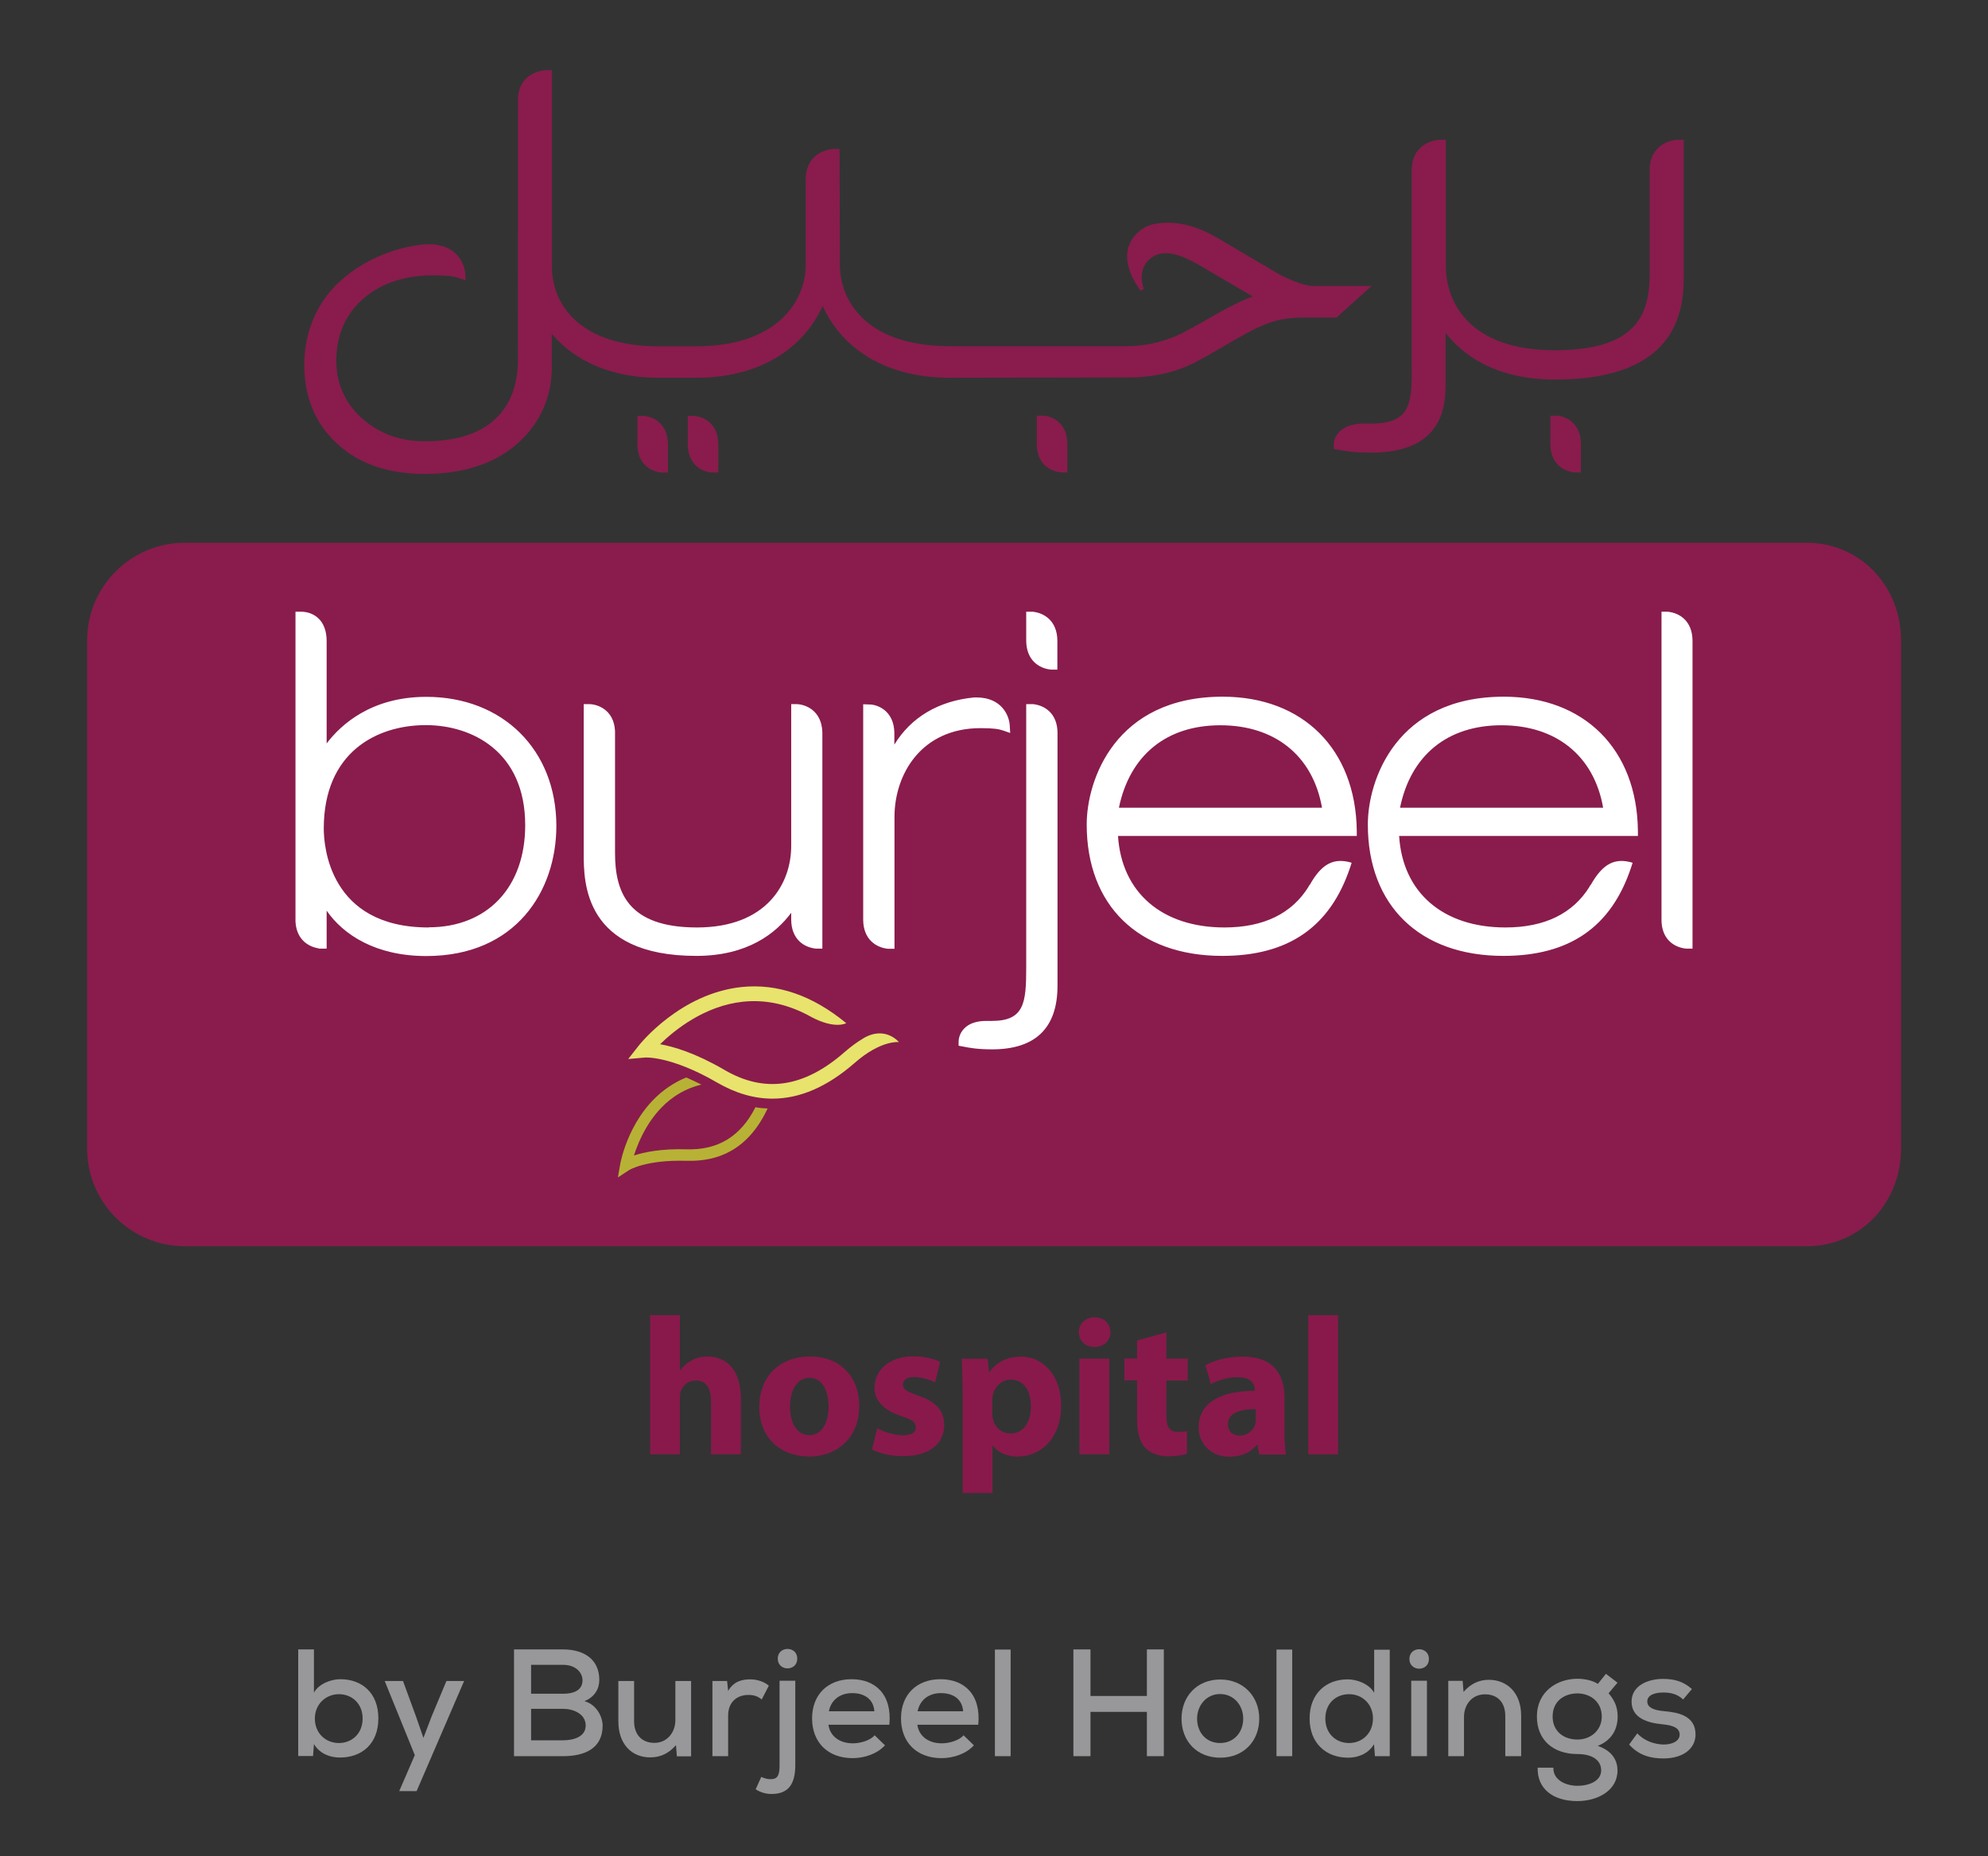 <?xml version="1.0" encoding="UTF-8"?><svg id="Layer_1" xmlns="http://www.w3.org/2000/svg" viewBox="0 0 131.46 122.73"><rect x="0" y="0" width="131.46" height="122.73" fill="#333333" stroke="none"/><defs><style>.cls-1{fill:#fff;}.cls-2{fill:#89194b;}.cls-3{fill:#891c4c;}.cls-4{fill:#b7b235;}.cls-5{fill:#e7e36c;}.cls-6{fill:#98989a;}</style></defs><path class="cls-3" d="M88.42,21h-2.21c-1.39,0-2.28.24-3.67.98-.54.29-1.03.57-1.54.87-.56.33-1.14.67-1.83,1.04-1.32.71-2.86,1.07-4.57,1.07l-11.83.02c-3.95,0-6.98-1.72-8.37-4.74-1.39,3.02-4.41,4.74-8.36,4.74h-2.67c-2.92-.04-5.32-1.06-6.88-2.9v2.19c0,1.87-.67,3.48-1.98,4.79-1.53,1.51-3.7,2.28-6.43,2.28-2.46,0-4.44-.7-5.88-2.09-1.39-1.32-2.08-3.05-2.08-5.13,0-1.89.65-3.65,1.81-4.96,1.78-1.99,4.37-2.86,6.21-3.01h.17c2.33,0,2.45,1.88,2.45,1.9l.03.48-.46-.15c-.32-.11-.72-.17-1.73-.17-1.92,0-3.56.58-4.73,1.68-1.08,1.02-1.63,2.35-1.63,3.96,0,1.49.57,2.79,1.64,3.76,1.17,1.06,2.55,1.57,4.2,1.57,2.09,0,3.68-.51,4.72-1.52.96-.92,1.45-2.23,1.45-3.89V6.58c.02-1.31.94-1.86,1.79-1.94h.46v13.15c.08,2.47,1.97,5.11,7.05,5.11h2.48c5.25,0,7.19-2.86,7.25-5.3v-5.9c.09-1.46,1.29-1.85,1.91-1.85h.33v.33s.02,7.42.02,7.42c.06,2.55,2.01,5.29,7.25,5.29h11.81c1.08-.01,2.14-.24,3.17-.67.28-.12.98-.47,2.72-1.48.86-.49,1.64-.87,2.34-1.14l-3.65-2.14c-.39-.21-.65-.34-.97-.47-.62-.25-1.48-.44-2.16.12-.91.76-.42,1.99-.42,1.99l-.2.12s-1.75-2.1-.36-3.67c.61-.69,1.34-.82,2.18-.82,1.03,0,2.13.34,3.27,1.01l3.9,2.3c.33.19.72.38,1.17.56.52.2.93.31,1.2.31h3.91l-2.3,2.07ZM68.97,27.49h-.41v1.9c.02,1.25.82,1.77,1.61,1.85h.41v-1.91c-.02-1.25-.83-1.78-1.61-1.85M44.17,29.35c-.02-1.25-.83-1.78-1.61-1.85h-.41v1.9c.02,1.25.83,1.78,1.61,1.85h.41v-1.9ZM111.33,9.24h-.33c-.62,0-1.83.39-1.91,1.85v6.94c0,2.67-.76,5.13-6.27,5.13s-7.21-3.02-7.21-5.6v-8.32h-.34c-.64,0-1.87.41-1.92,1.93v13.58c-.01,2.03-.2,3.26-2.67,3.26-.11,0-.22,0-.34,0h-.34s0,0,0,0c-.63.04-1.12.22-1.44.55-.37.38-.37.81-.36.86v.27s.27.05.27.05c.54.1,1.15.19,2.21.19,3.26,0,4.91-1.46,4.91-4.34v-3.58c1.09,1.4,3.24,3.09,7.26,3.09,8.49,0,8.49-5.07,8.49-6.98v-8.85ZM47.5,31.25v-1.9c-.02-1.25-.83-1.78-1.61-1.85h-.41v1.9c.02,1.25.82,1.78,1.61,1.85h.41ZM102.93,27.49h-.41v1.9c.02,1.25.83,1.77,1.61,1.85h.41v-1.91c-.02-1.25-.83-1.78-1.61-1.85"/><path class="cls-3" d="M119.46,82.41H12.23c-3.57,0-6.47-2.89-6.47-6.46v-33.6c0-3.57,2.9-6.46,6.47-6.46h107.23c3.57,0,6.25,2.89,6.25,6.46v33.6c0,3.57-2.67,6.46-6.25,6.46"/><path class="cls-1" d="M66.32,48.3l.48.17-.03-.5c-.03-.64-.53-1.85-2.19-1.85h-.16c-2.34.22-4.18,1.31-5.28,3.12v-.8c-.03-1.31-.91-1.77-1.51-1.85l-.55-.02v14.28c.02,1.27.85,1.81,1.64,1.89h.43v-8.72c0-2.83,1.78-5.87,5.69-5.87.87,0,1.22.06,1.49.16M52.65,46.56h-.33v9.38c0,2.49-1.63,5.39-6.23,5.39s-5.42-2.37-5.42-4.93v-8.06c-.07-1.41-1.16-1.78-1.73-1.78h-.34v9.9c0,1.85,0,6.75,7.45,6.75,3.41,0,5.28-1.52,6.27-2.85v.48c.02,1.27.84,1.81,1.64,1.89h.42v-14.3c-.04-1.47-1.14-1.86-1.72-1.87M28.19,46.08c-3.63,0-5.64,1.83-6.59,3.08v-6.77c0-1.38-.84-1.91-1.64-1.94h-.42v20.5c.07,1.25.95,1.68,1.53,1.76v.02h.53v-2.51c1.1,1.59,3.24,3,6.59,3,5.94,0,8.6-4.32,8.6-8.6,0-5.03-3.54-8.54-8.6-8.54M28.34,61.33c-6.6,0-6.93-5.45-6.93-6.54,0-5.04,3.49-6.84,6.75-6.84,3.03,0,6.57,1.73,6.57,6.62,0,4.1-2.5,6.75-6.39,6.75M108.31,54.94c-.06-5.39-3.54-8.87-8.87-8.87-7.11,0-8.99,5.52-8.99,8.45,0,5.36,3.43,8.69,8.96,8.69,4.38,0,7.14-1.91,8.45-5.85l.1-.31c-1.14-.34-1.95.02-2.76,1.45l-.08.09v.03c-1.11,1.8-2.99,2.71-5.57,2.71-4.13,0-6.8-2.31-7.03-6.05h15.79v-.34ZM92.58,53.41c.71-3.47,3.14-5.45,6.71-5.45s6.11,1.98,6.72,5.45h-13.43ZM110.29,40.45h-.42v20.42h0c.02,1.25.84,1.78,1.63,1.86h.42v-20.39c-.02-1.27-.84-1.81-1.64-1.89M89.72,54.94c-.07-5.39-3.55-8.87-8.87-8.87-7.11,0-8.99,5.52-8.99,8.45,0,5.36,3.43,8.69,8.96,8.69,4.38,0,7.14-1.91,8.46-5.85l.1-.31c-1.14-.34-1.96.02-2.76,1.45l-.08.09v.03c-1.11,1.8-2.99,2.71-5.57,2.71-4.13,0-6.8-2.31-7.04-6.05h15.79v-.34ZM73.99,53.41c.72-3.47,3.14-5.45,6.71-5.45s6.11,1.98,6.72,5.45h-13.43ZM68.28,40.45h-.42v1.94c.02,1.27.84,1.81,1.64,1.89h.42v-1.94c-.02-1.27-.85-1.81-1.64-1.89M68.28,46.56h-.42v17.41c0,2.32-.11,3.54-2.27,3.54-.1,0-.2,0-.29,0h-.08s0,0,0,0c-.65,0-1.14.17-1.46.5-.37.38-.37.82-.37.87v.27s.27.05.27.05c.48.1,1.02.19,1.95.19,2.87,0,4.32-1.42,4.32-4.21v-16.73c-.01-1.27-.84-1.81-1.63-1.89"/><path class="cls-4" d="M49.96,73.21c-.98,1.94-2.48,2.85-4.55,2.79-1.7-.05-2.82.19-3.49.41.32-.99,1.07-2.79,2.68-3.9.54-.37,1.13-.63,1.78-.79-.36-.18-.7-.34-1-.47-.43.17-.82.39-1.2.65-2.56,1.76-3.15,4.96-3.17,5.1l-.15.86.73-.48s1.1-.7,3.81-.62c1.09.03,2.05-.17,2.87-.62,1.04-.56,1.87-1.52,2.49-2.84-.26-.01-.52-.03-.79-.08"/><path class="cls-5" d="M57.08,68.67c-.38.22-.79.52-1.23.9-2.68,2.35-5.29,2.74-7.96,1.17-1.91-1.11-3.34-1.53-4.24-1.69.97-.95,2.95-2.54,5.48-2.81,1.53-.16,3.05.18,4.54,1.02h0c1.55.82,2.29.4,2.29.4-2.23-1.84-4.56-2.64-6.93-2.39-4.03.43-6.68,3.73-6.79,3.87l-.7.89,1.12-.1s1.7-.12,4.75,1.65c1.22.71,2.45,1.07,3.67,1.07,1.82,0,3.63-.79,5.42-2.35,1.75-1.54,2.93-1.39,2.94-1.39,0,0-.9-1.11-2.35-.25"/><path class="cls-2" d="M42.99,86.97h1.97v3.64h.02c.21-.28.47-.5.78-.66.3-.16.66-.25,1.02-.25,1.25,0,2.21.87,2.21,2.78v3.69h-1.97v-3.48c0-.83-.28-1.4-1.02-1.4-.52,0-.84.34-.98.7-.05.11-.06.28-.06.43v3.75h-1.97v-9.2Z"/><path class="cls-2" d="M53.48,96.31c-1.85,0-3.27-1.22-3.27-3.26s1.34-3.35,3.39-3.35c1.93,0,3.22,1.33,3.22,3.25,0,2.3-1.64,3.37-3.33,3.37h-.01ZM53.53,94.9c.78,0,1.26-.76,1.26-1.9,0-.93-.36-1.89-1.26-1.89s-1.29.96-1.29,1.9c0,1.07.45,1.89,1.28,1.89h.01Z"/><path class="cls-2" d="M58.02,94.45c.36.22,1.11.46,1.7.46s.84-.19.84-.52-.19-.49-.92-.73c-1.32-.44-1.83-1.15-1.81-1.89,0-1.19,1.01-2.08,2.57-2.08.74,0,1.39.18,1.77.37l-.34,1.35c-.28-.14-.84-.35-1.37-.35-.48,0-.75.19-.75.5s.25.47,1.02.73c1.2.41,1.7,1.02,1.71,1.94,0,1.19-.92,2.06-2.73,2.06-.83,0-1.56-.19-2.05-.45l.35-1.4Z"/><path class="cls-2" d="M63.65,91.97c0-.83-.03-1.53-.05-2.12h1.71l.09.88h.03c.46-.66,1.19-1.02,2.11-1.02,1.39,0,2.63,1.2,2.63,3.22,0,2.3-1.46,3.39-2.87,3.39-.77,0-1.36-.31-1.64-.73h-.03v3.14h-1.97v-6.77ZM65.62,93.45c0,.16.01.28.04.41.13.53.58.93,1.15.93.85,0,1.36-.71,1.36-1.79,0-1.01-.45-1.77-1.33-1.77-.56,0-1.05.41-1.18,1-.03.1-.04.23-.04.35v.87Z"/><path class="cls-2" d="M72.36,89.07c-.62,0-1.02-.44-1.02-.98s.41-.98,1.05-.98,1.02.43,1.04.98c0,.54-.4.98-1.05.98h-.01ZM71.38,89.84h1.97v6.33h-1.97v-6.33Z"/><path class="cls-2" d="M77.13,88.12v1.72h1.41v1.45h-1.41v2.29c0,.77.19,1.11.78,1.11.27,0,.4-.01.58-.05v1.49c-.23.09-.71.17-1.26.17-.63,0-1.17-.22-1.49-.55-.36-.37-.55-.98-.55-1.88v-2.59h-.84v-1.45h.84v-1.19l1.93-.53Z"/><path class="cls-2" d="M84.94,94.65c0,.59.03,1.18.1,1.53h-1.77l-.12-.63h-.04c-.41.5-1.06.78-1.81.78-1.28,0-2.04-.93-2.04-1.94,0-1.64,1.48-2.42,3.71-2.42v-.08c0-.34-.18-.82-1.15-.82-.65,0-1.33.22-1.75.46l-.36-1.25c.44-.25,1.31-.57,2.46-.57,2.11,0,2.77,1.24,2.77,2.73v2.22ZM83.04,93.18c-1.04,0-1.84.25-1.84,1,0,.5.34.75.78.75.48,0,.89-.32,1.02-.73.03-.1.04-.22.04-.34v-.69Z"/><rect class="cls-2" x="86.51" y="86.97" width="1.97" height="9.2"/><path class="cls-6" d="M20.76,109.08v2.85c.32-.59,1.14-.89,1.74-.89,1.43,0,2.52.9,2.52,2.59s-1.1,2.59-2.54,2.59c-.67,0-1.33-.25-1.72-.89l-.06.79h-.98v-7.05h1.04ZM20.82,113.64c0,.98.72,1.62,1.59,1.62s1.57-.63,1.57-1.62-.71-1.61-1.57-1.61-1.59.66-1.59,1.61Z"/><path class="cls-6" d="M30.69,111.16l-3.14,7.28h-1.15l1.03-2.38-1.99-4.9h1.21l.86,2.35.49,1.41.53-1.39.99-2.37h1.16Z"/><path class="cls-6" d="M37.23,109.07c1.34,0,2.4.62,2.4,2.02,0,.59-.31,1.13-.98,1.4.85.25,1.2,1.09,1.2,1.62,0,1.54-1.23,2.02-2.62,2.02h-3.24v-7.06h3.24ZM35.12,112h2.13c.85,0,1.27-.33,1.27-.89,0-.49-.43-1.02-1.28-1.02h-2.12v1.91ZM35.12,115.08h2.12c.63,0,1.49-.2,1.49-.98s-.84-1.1-1.48-1.1h-2.13v2.08Z"/><path class="cls-6" d="M41.93,111.16v2.66c0,.85.48,1.43,1.35,1.43.82,0,1.38-.68,1.38-1.5v-2.59h1.04v4.98h-.94l-.06-.74c-.48.55-1.02.81-1.71.81-1.22,0-2.1-.88-2.1-2.38v-2.67h1.04Z"/><path class="cls-6" d="M48.08,111.16l.07.66c.36-.64.93-.77,1.46-.77.48,0,.95.17,1.23.42l-.47.91c-.25-.2-.49-.3-.88-.3-.72,0-1.34.44-1.34,1.36v2.69h-1.04v-4.97h.97Z"/><path class="cls-6" d="M52.59,111.14v5.58c0,1.25-.45,1.91-1.57,1.91-.35,0-.71-.09-1.05-.31l.37-.82c.21.1.43.16.64.15.49,0,.57-.35.57-.93v-5.58h1.04ZM51.43,109.68c0,.86,1.29.86,1.29,0s-1.29-.85-1.29,0Z"/><path class="cls-6" d="M54.78,114.03c.09.76.72,1.25,1.62,1.25.5,0,1.14-.19,1.44-.53l.68.66c-.51.57-1.37.85-2.14.85-1.63,0-2.68-1.04-2.68-2.63s1.06-2.59,2.61-2.59,2.69.98,2.5,3.01h-4.03ZM57.82,113.16c-.06-.79-.64-1.2-1.47-1.2-.76,0-1.38.41-1.54,1.2h3.02Z"/><path class="cls-6" d="M60.66,114.03c.09.76.72,1.25,1.62,1.25.5,0,1.14-.19,1.44-.53l.68.66c-.51.57-1.37.85-2.14.85-1.63,0-2.68-1.04-2.68-2.63s1.06-2.59,2.61-2.59,2.69.98,2.5,3.01h-4.03ZM63.69,113.16c-.06-.79-.64-1.2-1.47-1.2-.76,0-1.38.41-1.54,1.2h3.02Z"/><path class="cls-6" d="M66.83,109.08v7.05h-1.04v-7.05h1.04Z"/><path class="cls-6" d="M75.84,116.13v-2.93h-3.73v2.93h-1.13v-7.06h1.13v3.08h3.73v-3.08h1.12v7.06h-1.12Z"/><path class="cls-6" d="M83.27,113.65c0,1.47-1.02,2.58-2.58,2.58s-2.56-1.11-2.56-2.58,1.02-2.59,2.56-2.59,2.58,1.13,2.58,2.59ZM79.16,113.65c0,.89.58,1.61,1.52,1.61s1.53-.73,1.53-1.61-.62-1.63-1.53-1.63-1.52.76-1.52,1.63Z"/><path class="cls-6" d="M85.45,109.08v7.05h-1.04v-7.05h1.04Z"/><path class="cls-6" d="M91.9,109.08v7.05h-.98l-.06-.79c-.39.64-1.06.89-1.72.89-1.44,0-2.54-.95-2.54-2.59s1.08-2.59,2.52-2.59c.61,0,1.42.3,1.75.89v-2.85h1.04ZM87.64,113.64c0,1,.7,1.62,1.57,1.62s1.58-.65,1.58-1.62-.72-1.61-1.58-1.61-1.57.6-1.57,1.61Z"/><path class="cls-6" d="M94.49,109.7c0,.86-1.29.86-1.29,0s1.29-.85,1.29,0ZM93.32,111.14v4.99h1.04v-4.99h-1.04Z"/><path class="cls-6" d="M99.54,116.13v-2.66c0-.86-.48-1.43-1.34-1.43s-1.39.68-1.39,1.49v2.6h-1.04v-4.98h.95l.06.73c.47-.54,1.03-.8,1.67-.8,1.21,0,2.14.86,2.14,2.38v2.67h-1.05Z"/><path class="cls-6" d="M106.2,110.69l.76.58-.59.7c.41.48.6.93.6,1.54,0,.88-.43,1.59-1.32,1.94,1.02.34,1.31,1.03,1.31,1.62,0,1.35-1.33,2.03-2.66,2.03-1.62,0-2.66-.83-2.62-2.21h1.04c-.03.78.76,1.19,1.58,1.2.77,0,1.58-.31,1.58-1.02s-.64-1.08-1.56-1.08c-1.61,0-2.69-.93-2.69-2.48,0-1.66,1.34-2.5,2.69-2.5.41,0,.99.1,1.34.34l.54-.67ZM102.67,113.51c0,.99.75,1.52,1.64,1.52s1.61-.62,1.61-1.52c0-.98-.76-1.53-1.61-1.53s-1.64.49-1.64,1.53Z"/><path class="cls-6" d="M111.3,112.38c-.39-.36-.82-.46-1.31-.46-.63,0-1.06.2-1.06.59,0,.41.44.58,1.08.64.92.08,2.12.28,2.11,1.56-.01.93-.83,1.57-2.12,1.57-.81,0-1.61-.18-2.27-.92l.54-.74c.46.51,1.16.73,1.74.74.49,0,1.05-.18,1.06-.65,0-.44-.41-.62-1.15-.69-.94-.09-2.02-.39-2.03-1.49,0-1.1,1.14-1.51,2.07-1.51.77,0,1.36.17,1.92.67l-.58.69Z"/></svg>